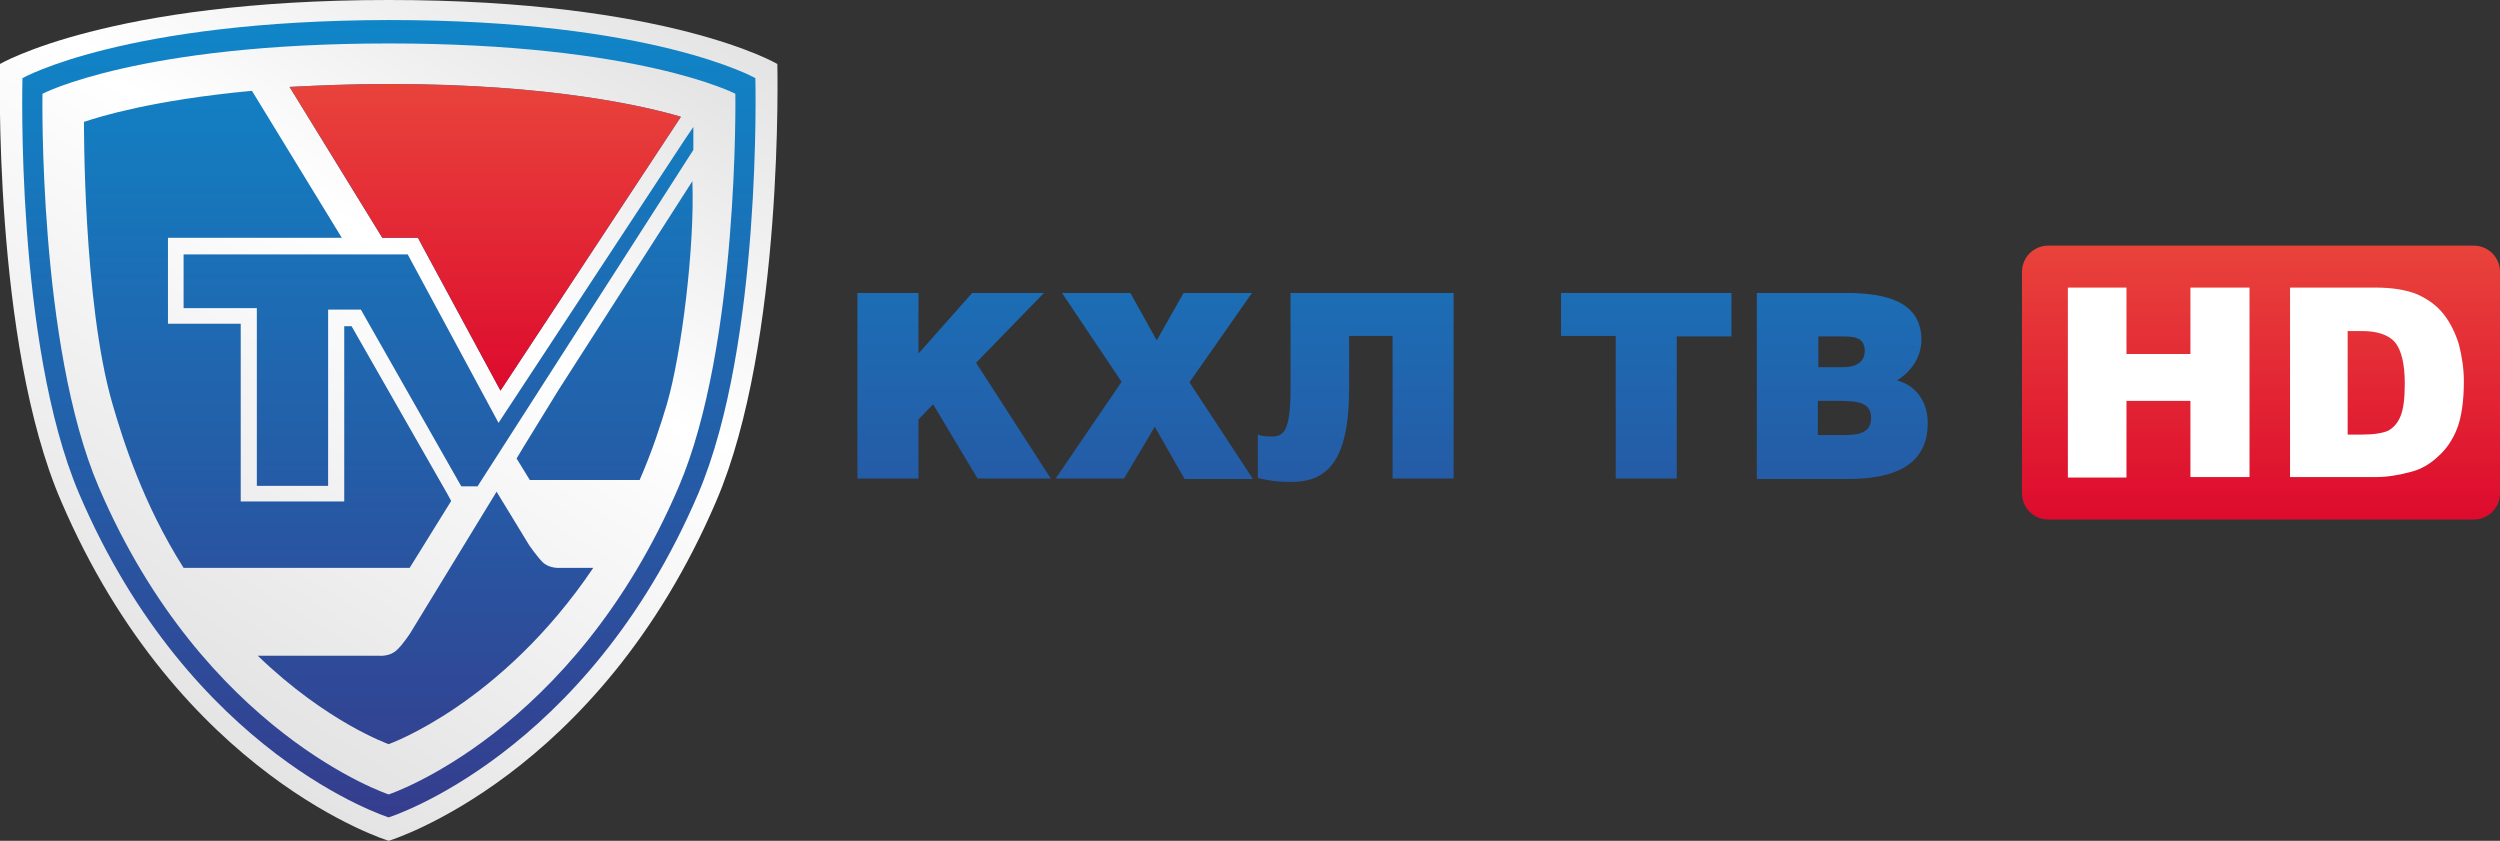 <?xml version="1.0" encoding="utf-8"?>
<!-- Generator: Adobe Illustrator 24.2.1, SVG Export Plug-In . SVG Version: 6.00 Build 0)  -->
<svg version="1.1" id="Слой_1" xmlns="http://www.w3.org/2000/svg" xmlns:xlink="http://www.w3.org/1999/xlink" x="0px" y="0px"
	 viewBox="0 0 512 172.2" style="enable-background:new 0 0 512 172.2;" xml:space="preserve">
<rect x="0" y="0" width="512" height="172.2" fill="#333333" stroke="none"/>
<style type="text/css">
	.st0{fill:url(#SVGID_1_);}
	.st1{fill:url(#SVGID_2_);}
	.st2{fill:url(#SVGID_3_);}
	.st3{fill:url(#SVGID_4_);}
	.st4{fill:url(#SVGID_5_);}
	.st5{fill:url(#SVGID_6_);}
	.st6{fill:url(#SVGID_7_);}
	.st7{fill:url(#SVGID_8_);}
	.st8{fill:url(#SVGID_9_);}
	.st9{fill:url(#SVGID_10_);}
	.st10{fill:url(#SVGID_11_);}
	.st11{fill:#FFFFFF;}
</style>
<g>
	<g>
		<linearGradient id="SVGID_1_" gradientUnits="userSpaceOnUse" x1="23.876" y1="139.983" x2="117.618" y2="-12.454">
			<stop  offset="0" style="stop-color:#E4E4E5"/>
			<stop  offset="0.6" style="stop-color:#FFFFFF"/>
			<stop  offset="1" style="stop-color:#E4E4E5"/>
		</linearGradient>
		<path class="st0" d="M159.2,13.1c0,0-22.2-13.1-79.6-13.1C22.3,0,0,13.1,0,13.1s-1.5,57.1,12.5,89.5
			c24.2,56.5,67.1,69.6,67.1,69.6s42.9-13,67.1-69.6C160.6,70.2,159.2,13.1,159.2,13.1z"/>
		<linearGradient id="SVGID_2_" gradientUnits="userSpaceOnUse" x1="79.61" y1="166.286" x2="79.61" y2="3.498">
			<stop  offset="0" style="stop-color:#353D8E"/>
			<stop  offset="1" style="stop-color:#0F86C8"/>
		</linearGradient>
		<path class="st1" d="M154.7,16c0,0-21-11.9-75-11.9C25.5,4.2,4.6,16,4.6,16s-1.5,54.3,11.6,85.1c22.9,53.6,63.4,66.3,63.4,66.3
			s40.5-12.7,63.4-66.3C156.1,70.3,154.7,16,154.7,16z"/>
		<linearGradient id="SVGID_3_" gradientUnits="userSpaceOnUse" x1="29.387" y1="133.185" x2="113.492" y2="-3.579">
			<stop  offset="0" style="stop-color:#E4E4E5"/>
			<stop  offset="0.6" style="stop-color:#FFFFFF"/>
			<stop  offset="1" style="stop-color:#E4E4E5"/>
		</linearGradient>
		<path class="st2" d="M150.6,19.2c0,0-19.8-10.3-71-10.3S8.7,19.2,8.7,19.2S7.8,70.7,20.2,99.7c21.6,50.5,59.4,63,59.4,63
			s37.8-12.5,59.4-63C151.4,70.7,150.6,19.2,150.6,19.2z M79.6,17.2L79.6,17.2L79.6,17.2c33.7,0,53,4.7,59.8,6.7l0,0.1l-36.9,56
			l-16-29.6l-0.9-1.7h-2h-5.3l-19-30.9C65.3,17.5,72.1,17.2,79.6,17.2z M83.9,116.3H37.6c-8.3-13.1-12.4-26.1-14.6-33.7
			c-6-20.7-5.8-57.7-5.8-57.7s0,0,0.1,0c0,0,0.1,0,0.1,0c0,0,0.1,0,0.1,0c0,0,0.1,0,0.1-0.1c0,0,0.1,0,0.1,0
			c2.4-0.8,13.4-4.3,33.9-6.2L70,48.7H37.7h-3.3v3.3v11v3.3h3.3h11.6v33.1v3.3h3.3h14.6h3.3v-3.3V66.8H72l19.7,34.5l0.7,1.3
			L83.9,116.3z M136.6,82.7c-1.2,4-2.9,9.4-5.6,15.6h-22.5l-2.7-4.4l1.5-2.5l7-11.4l27.5-42.9C142.3,50.6,139.6,72.3,136.6,82.7z
			 M142,30.7l-9.3,14.5L97.8,99.6h-3.3l-0.2-0.3l0,0L73.9,63.4h-6.7v36.1H52.6V63.1h-15v-11h34.4h8.2h3.3l18.6,34.5l38.2-58.1
			l1.7-2.5l0,0l0,0L142,30.7L142,30.7z"/>
		<linearGradient id="SVGID_4_" gradientUnits="userSpaceOnUse" x1="99.306" y1="80.853" x2="99.306" y2="13.827">
			<stop  offset="0" style="stop-color:#DD0A2D"/>
			<stop  offset="1" style="stop-color:#E9463C"/>
		</linearGradient>
		<path class="st3" d="M79.6,17.2L79.6,17.2L79.6,17.2c33.7,0,53,4.7,59.8,6.7l0,0.1l-36.9,56l-16-29.6l-0.9-1.7h-2h-5.3l-19-30.9
			C65.3,17.5,72.1,17.2,79.6,17.2z"/>
		<linearGradient id="SVGID_5_" gradientUnits="userSpaceOnUse" x1="87.142" y1="166.284" x2="87.142" y2="3.603">
			<stop  offset="0" style="stop-color:#353D8E"/>
			<stop  offset="1" style="stop-color:#0F86C8"/>
		</linearGradient>
		<path class="st4" d="M114.7,116.3c0,0-2.2,0.2-3.6-1.2c-1.1-1.1-2.7-3.4-2.7-3.4l-6.7-11l-17.7,29c0,0-1.5,2.3-2.7,3.4
			c-1.4,1.4-3.6,1.2-3.6,1.2H52.8C67,148,79.6,152.4,79.6,152.4s23-8.1,41.9-36.1H114.7z"/>
		<g>
			<linearGradient id="SVGID_6_" gradientUnits="userSpaceOnUse" x1="195.474" y1="162.188" x2="195.474" y2="8.638">
				<stop  offset="0" style="stop-color:#353D8E"/>
				<stop  offset="1" style="stop-color:#0F86C8"/>
			</linearGradient>
			<path class="st5" d="M188.2,72.3L199.1,60h14.7l-13.9,14.3L215.2,98h-15l-9.1-15.2l-3,3.1V98h-12.5V60h12.5V72.3z"/>
			<linearGradient id="SVGID_7_" gradientUnits="userSpaceOnUse" x1="236.339" y1="162.188" x2="236.339" y2="8.638">
				<stop  offset="0" style="stop-color:#353D8E"/>
				<stop  offset="1" style="stop-color:#0F86C8"/>
			</linearGradient>
			<path class="st6" d="M231.5,60l5.4,9.7l5.5-9.7h14l-12.8,18.3l13,19.8h-14l-6.1-10.7L230.2,98h-14l13.5-19.8L217.5,60H231.5z"/>
			<linearGradient id="SVGID_8_" gradientUnits="userSpaceOnUse" x1="277.65" y1="162.183" x2="277.65" y2="8.641">
				<stop  offset="0" style="stop-color:#353D8E"/>
				<stop  offset="1" style="stop-color:#0F86C8"/>
			</linearGradient>
			<path class="st7" d="M297.7,60V98h-12.5V68.8h-8.9v10.8c0,15.3-4.8,19.1-11.9,19.1c-2.6,0-4.3-0.2-6.8-0.8v-8.9
				c0.7,0.3,1.4,0.4,2.8,0.4c2.5,0,3.9-1,3.9-9.9V60H297.7z"/>
			<linearGradient id="SVGID_9_" gradientUnits="userSpaceOnUse" x1="337.158" y1="162.188" x2="337.158" y2="8.638">
				<stop  offset="0" style="stop-color:#353D8E"/>
				<stop  offset="1" style="stop-color:#0F86C8"/>
			</linearGradient>
			<path class="st8" d="M343.4,98h-12.5V68.8h-11.2V60h34.9v8.9h-11.2V98z"/>
			<linearGradient id="SVGID_10_" gradientUnits="userSpaceOnUse" x1="377.41" y1="162.188" x2="377.41" y2="8.638">
				<stop  offset="0" style="stop-color:#353D8E"/>
				<stop  offset="1" style="stop-color:#0F86C8"/>
			</linearGradient>
			<path class="st9" d="M359.9,60h18.2c8.6,0,15.4,2,15.4,9.6c0,3.9-2.5,6.8-5,8.3c4.1,1.1,6.3,4.6,6.3,8.7
				c0,8.5-6.5,11.5-16.4,11.5h-18.6V60z M372.4,75.2h5.2c2.5,0,4.3-1.1,4.3-3.3c0-3-2.4-3-5.1-3h-4.4V75.2z M372.4,89.1h5.4
				c3.1,0,5.4-0.6,5.4-3.5c0-3.3-2.9-3.5-6.9-3.5h-4V89.1z"/>
		</g>
		<linearGradient id="SVGID_11_" gradientUnits="userSpaceOnUse" x1="463.011" y1="107.139" x2="463.011" y2="47.259">
			<stop  offset="0" style="stop-color:#DD0A2D"/>
			<stop  offset="1" style="stop-color:#E9463C"/>
		</linearGradient>
		<path class="st10" d="M512,101c0,3-2.4,5.4-5.4,5.4h-87.1c-3,0-5.4-2.4-5.4-5.4V55.7c0-3,2.4-5.4,5.4-5.4h87.1
			c3,0,5.4,2.4,5.4,5.4V101z"/>
		<g>
			<path class="st11" d="M423.5,58.9h12v13.6h13.1V58.9h12.1v38.8h-12.1V82.1h-13.1v15.7h-12V58.9z"/>
			<path class="st11" d="M468.8,58.9h17.8c3.5,0,6.3,0.5,8.5,1.4c2.2,1,4,2.3,5.4,4.1c1.4,1.8,2.4,3.9,3.1,6.2c0.6,2.4,1,4.9,1,7.5
				c0,4.1-0.5,7.4-1.4,9.7c-0.9,2.3-2.2,4.2-3.9,5.7c-1.7,1.6-3.5,2.6-5.4,3.1c-2.6,0.7-5,1.1-7.1,1.1h-17.8V58.9z M480.8,67.7V89
				h2.9c2.5,0,4.3-0.3,5.4-0.8c1.1-0.6,1.9-1.5,2.5-2.9c0.6-1.4,0.9-3.6,0.9-6.7c0-4.1-0.7-6.9-2-8.5c-1.3-1.5-3.6-2.3-6.7-2.3
				H480.8z"/>
		</g>
	</g>
</g>
</svg>
